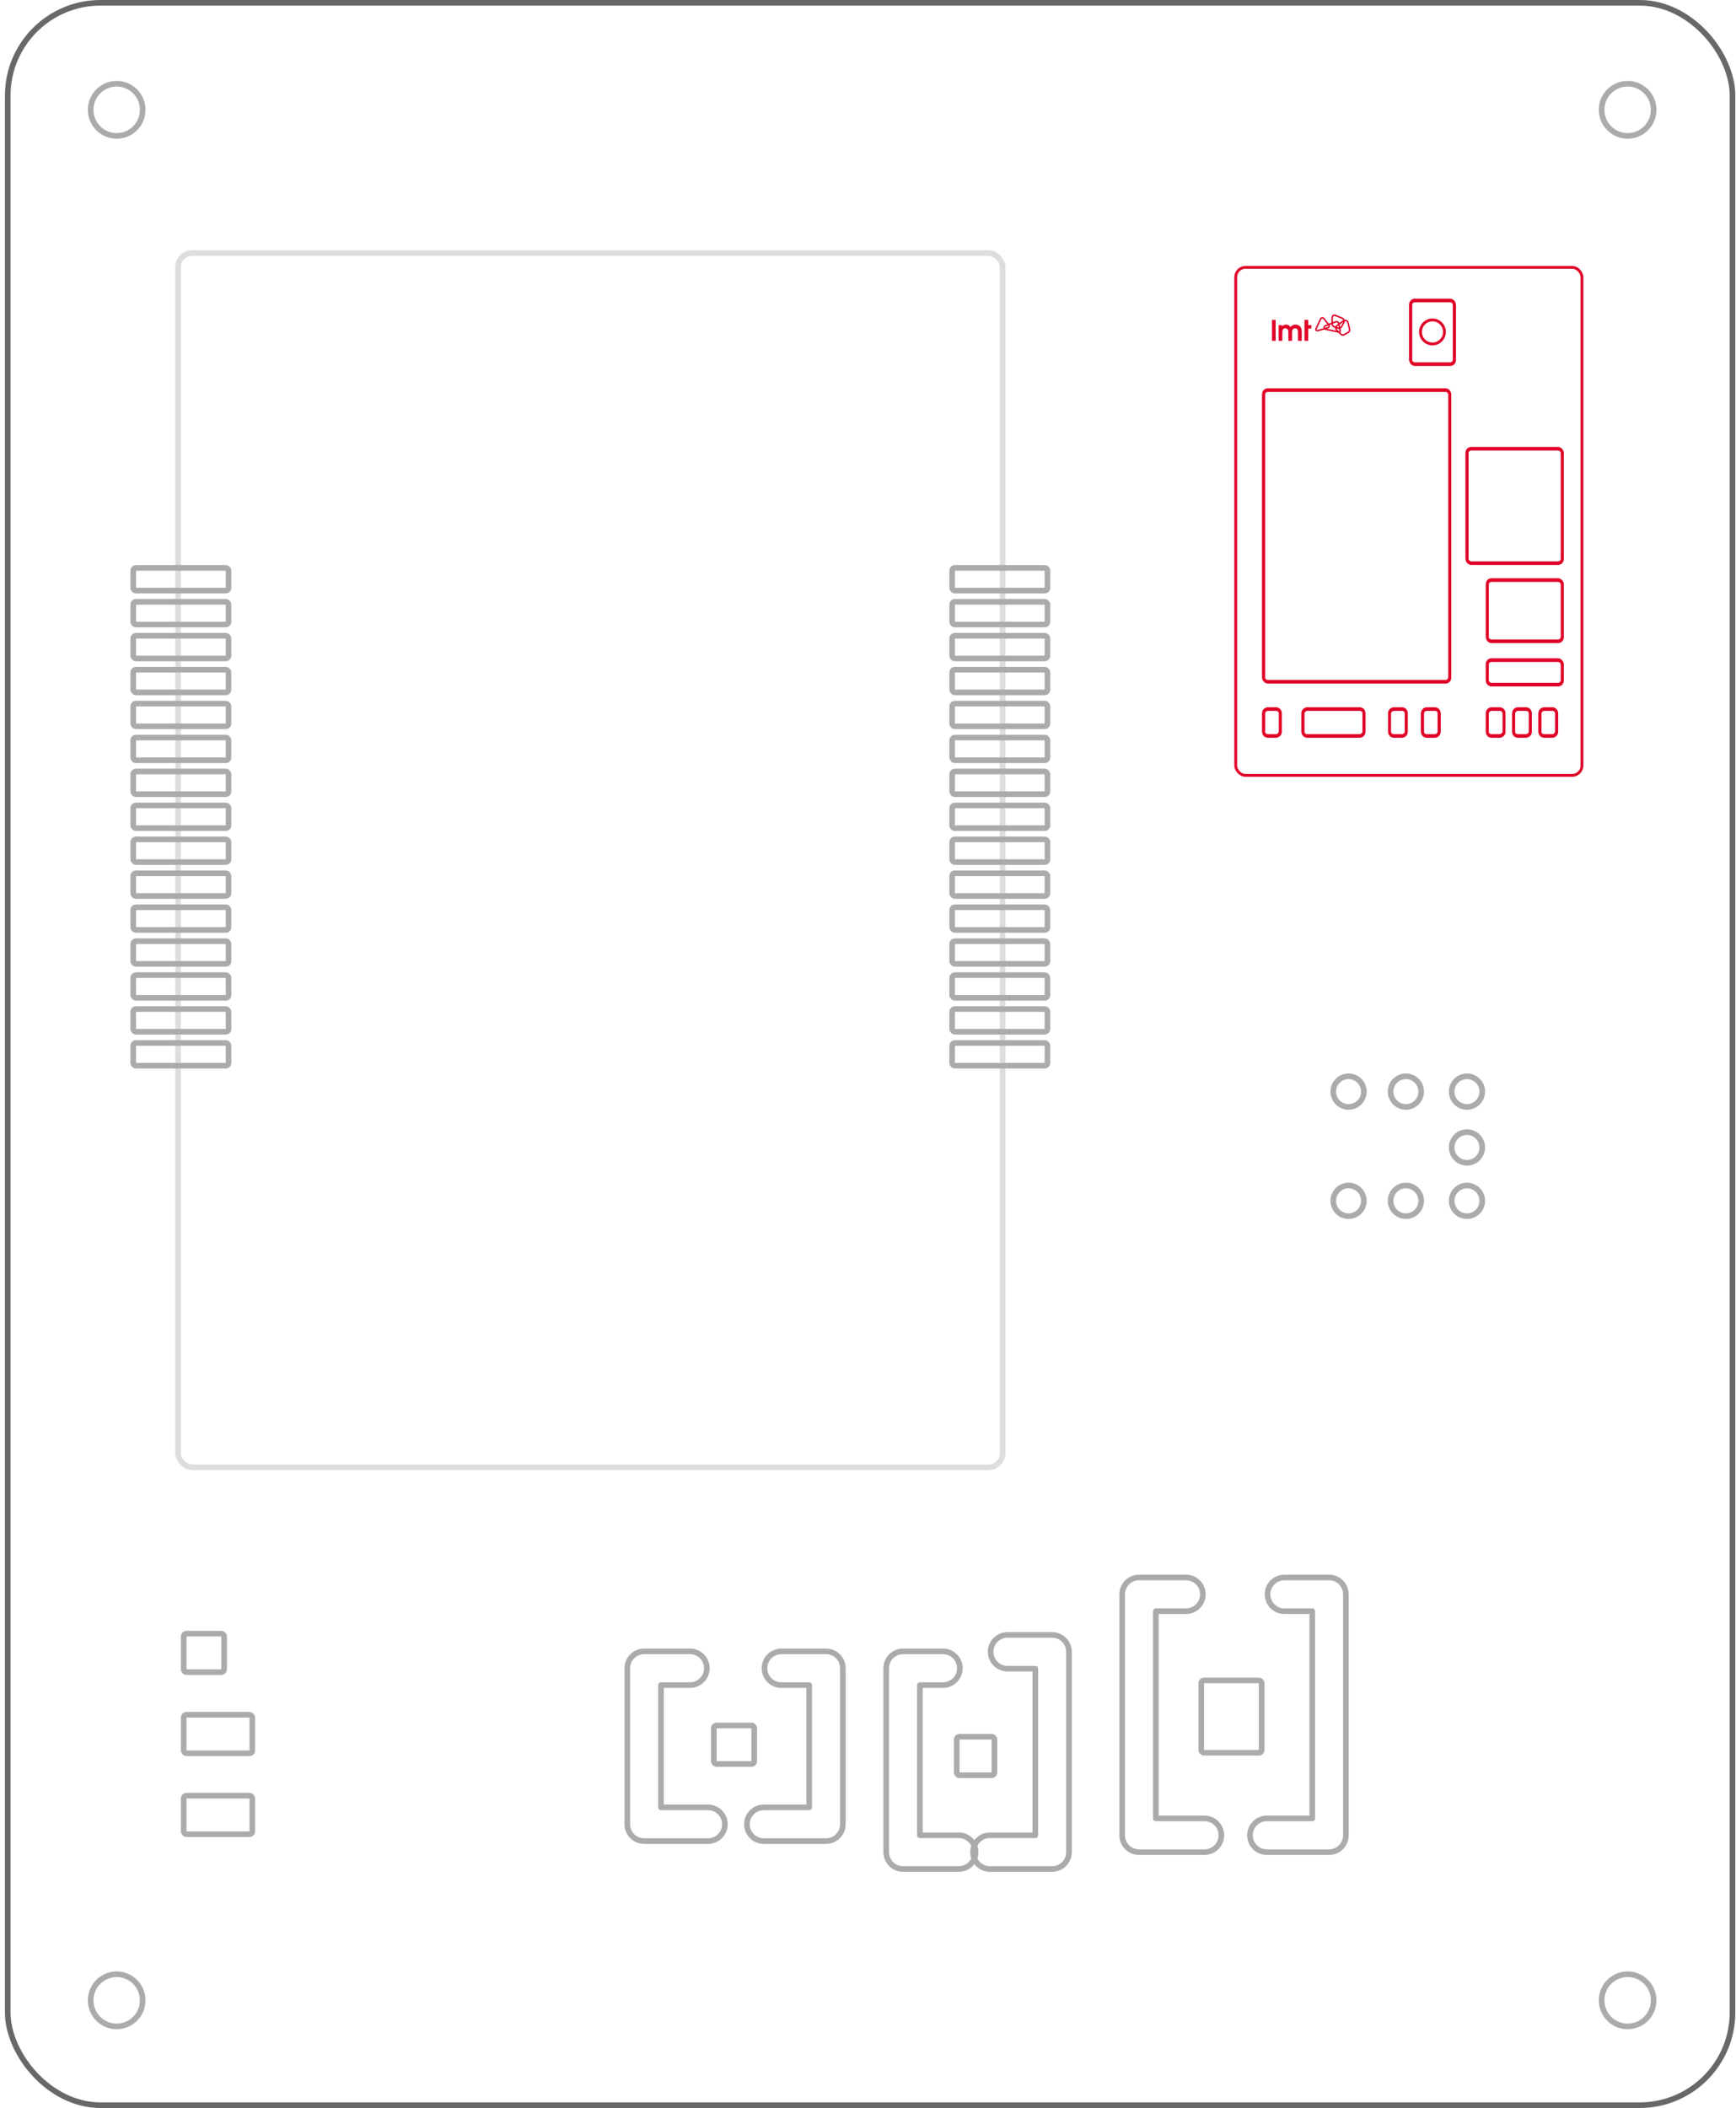 <svg width="309" height="375" viewBox="0 0 309 375" fill="none" xmlns="http://www.w3.org/2000/svg">
<rect x="1.377" y="0.5" width="307" height="374" rx="16.5" stroke="#686868"/>
<path d="M20.768 14.895C23.326 14.895 25.4 16.972 25.4 19.535C25.4 22.099 23.326 24.175 20.768 24.176C18.21 24.176 16.135 22.099 16.135 19.535C16.135 16.971 18.21 14.895 20.768 14.895Z" stroke="#ABABAB"/>
<path d="M289.711 14.895C292.268 14.895 294.343 16.972 294.343 19.535C294.343 22.099 292.268 24.175 289.711 24.176C287.153 24.176 285.078 22.099 285.078 19.535C285.078 16.971 287.153 14.895 289.711 14.895Z" stroke="#ABABAB"/>
<path d="M289.711 351.209C292.268 351.209 294.343 353.286 294.343 355.85C294.343 358.413 292.268 360.49 289.711 360.49C287.153 360.49 285.078 358.413 285.078 355.85C285.078 353.286 287.153 351.209 289.711 351.209Z" stroke="#ABABAB"/>
<path d="M261.112 191.465C262.615 191.465 263.835 192.686 263.835 194.193C263.835 195.701 262.615 196.922 261.112 196.922C259.609 196.922 258.389 195.701 258.389 194.193C258.389 192.686 259.609 191.465 261.112 191.465Z" stroke="#ABABAB"/>
<path d="M250.244 191.465C251.747 191.465 252.966 192.686 252.966 194.193C252.966 195.701 251.747 196.922 250.244 196.922C248.74 196.922 247.52 195.701 247.52 194.193C247.52 192.686 248.74 191.465 250.244 191.465Z" stroke="#ABABAB"/>
<path d="M261.112 201.398C262.615 201.399 263.835 202.619 263.835 204.127C263.835 205.635 262.615 206.855 261.112 206.855C259.609 206.855 258.389 205.635 258.389 204.127C258.389 202.619 259.609 201.398 261.112 201.398Z" stroke="#ABABAB"/>
<path d="M240.04 191.465C241.543 191.465 242.762 192.686 242.762 194.193C242.762 195.701 241.543 196.922 240.04 196.922C238.536 196.922 237.316 195.701 237.316 194.193C237.316 192.686 238.536 191.465 240.04 191.465Z" stroke="#ABABAB"/>
<path d="M261.112 210.895C262.615 210.895 263.835 212.115 263.835 213.623C263.835 215.131 262.615 216.351 261.112 216.352C259.609 216.352 258.389 215.131 258.389 213.623C258.389 212.115 259.609 210.895 261.112 210.895Z" stroke="#ABABAB"/>
<path d="M250.244 210.895C251.747 210.895 252.966 212.115 252.966 213.623C252.966 215.131 251.747 216.351 250.244 216.352C248.74 216.352 247.52 215.131 247.52 213.623C247.52 212.115 248.74 210.895 250.244 210.895Z" stroke="#ABABAB"/>
<path d="M240.04 210.895C241.543 210.895 242.762 212.115 242.762 213.623C242.762 215.131 241.543 216.351 240.04 216.352C238.536 216.352 237.316 215.131 237.316 213.623C237.316 212.115 238.536 210.895 240.04 210.895Z" stroke="#ABABAB"/>
<path d="M20.768 351.209C23.326 351.209 25.4 353.286 25.4 355.85C25.4 358.413 23.326 360.49 20.768 360.49C18.21 360.49 16.135 358.413 16.135 355.85C16.135 353.286 18.21 351.209 20.768 351.209Z" stroke="#ABABAB"/>
<path d="M122.821 293.77C124.475 293.77 125.816 295.113 125.816 296.77C125.816 298.426 124.475 299.77 122.821 299.77H117.649V321.522H126.029L126.183 321.526C127.766 321.607 129.024 322.917 129.024 324.522C129.024 326.127 127.766 327.438 126.183 327.519L126.029 327.522H114.654C113 327.522 111.659 326.179 111.659 324.522V296.77C111.659 295.113 113 293.77 114.654 293.77H122.821Z" stroke="#ABABAB" stroke-linecap="round" stroke-linejoin="round"/>
<path d="M139.072 293.77C137.418 293.77 136.077 295.113 136.077 296.77C136.077 298.426 137.418 299.77 139.072 299.77H144.034V321.522H135.945L135.791 321.526C134.209 321.607 132.95 322.917 132.95 324.522C132.95 326.127 134.209 327.438 135.791 327.519L135.945 327.522H147.029C148.683 327.522 150.024 326.179 150.024 324.522V296.77C150.024 295.113 148.683 293.77 147.029 293.77H139.072Z" stroke="#ABABAB" stroke-linecap="round" stroke-linejoin="round"/>
<path d="M179.322 290.848C177.667 290.848 176.326 292.191 176.326 293.848C176.326 295.505 177.667 296.848 179.322 296.848H184.283V326.487H176.195L176.041 326.491C174.458 326.572 173.2 327.882 173.2 329.487C173.2 331.092 174.458 332.403 176.041 332.483L176.195 332.487H187.278C188.932 332.487 190.273 331.144 190.273 329.487V293.848C190.273 292.191 188.932 290.848 187.278 290.848H179.322Z" stroke="#ABABAB" stroke-linecap="round" stroke-linejoin="round"/>
<path d="M228.613 280.623C226.958 280.623 225.617 281.966 225.617 283.623C225.617 285.28 226.958 286.623 228.613 286.623H233.574V323.487H225.486L225.332 323.491C223.749 323.572 222.491 324.882 222.491 326.487C222.491 328.092 223.749 329.403 225.332 329.483L225.486 329.487H236.569C238.223 329.487 239.564 328.144 239.564 326.487V283.623C239.564 281.966 238.223 280.623 236.569 280.623H228.613Z" stroke="#ABABAB" stroke-linecap="round" stroke-linejoin="round"/>
<path d="M211.113 280.623L211.267 280.627C212.849 280.707 214.108 282.018 214.108 283.623C214.108 285.228 212.849 286.539 211.267 286.619L211.113 286.623H205.732V323.487H214.403L214.557 323.491C216.14 323.572 217.398 324.882 217.399 326.487C217.399 328.092 216.14 329.403 214.557 329.483L214.403 329.487H202.737C201.083 329.487 199.742 328.144 199.742 326.487V283.623C199.742 281.966 201.083 280.623 202.737 280.623H211.113Z" stroke="#ABABAB" stroke-linecap="round" stroke-linejoin="round"/>
<path d="M167.856 293.77C169.51 293.77 170.851 295.113 170.851 296.77C170.851 298.426 169.51 299.77 167.856 299.77H163.732V326.487H170.653C172.307 326.487 173.648 327.831 173.648 329.487C173.648 331.144 172.307 332.487 170.653 332.487H160.737C159.083 332.487 157.742 331.144 157.742 329.487V296.77C157.742 295.113 159.083 293.77 160.737 293.77H167.856Z" stroke="#ABABAB" stroke-linecap="round" stroke-linejoin="round"/>
<rect x="127.057" y="306.955" width="7.194" height="6.85" rx="0.5" stroke="#ABABAB"/>
<rect x="32.696" y="290.617" width="7.194" height="6.85" rx="0.5" stroke="#ABABAB"/>
<rect x="32.696" y="305.051" width="12.219" height="6.85" rx="0.5" stroke="#ABABAB"/>
<rect x="169.474" y="101.023" width="16.971" height="4.037" rx="0.5" stroke="#ABABAB"/>
<rect x="169.474" y="107.061" width="16.971" height="4.037" rx="0.5" stroke="#ABABAB"/>
<rect x="169.474" y="113.098" width="16.971" height="4.037" rx="0.5" stroke="#ABABAB"/>
<rect x="169.474" y="119.135" width="16.971" height="4.037" rx="0.5" stroke="#ABABAB"/>
<rect x="169.474" y="125.172" width="16.971" height="4.037" rx="0.5" stroke="#ABABAB"/>
<rect x="169.474" y="131.209" width="16.971" height="4.037" rx="0.5" stroke="#ABABAB"/>
<rect x="169.474" y="137.246" width="16.971" height="4.037" rx="0.5" stroke="#ABABAB"/>
<rect x="169.474" y="143.283" width="16.971" height="4.037" rx="0.5" stroke="#ABABAB"/>
<rect x="169.474" y="149.32" width="16.971" height="4.037" rx="0.5" stroke="#ABABAB"/>
<rect x="169.474" y="155.357" width="16.971" height="4.037" rx="0.5" stroke="#ABABAB"/>
<rect x="169.474" y="161.395" width="16.971" height="4.037" rx="0.5" stroke="#ABABAB"/>
<rect x="169.474" y="167.432" width="16.971" height="4.037" rx="0.5" stroke="#ABABAB"/>
<rect x="169.474" y="173.469" width="16.971" height="4.037" rx="0.5" stroke="#ABABAB"/>
<rect x="169.474" y="179.506" width="16.971" height="4.037" rx="0.5" stroke="#ABABAB"/>
<rect x="169.474" y="185.543" width="16.971" height="4.037" rx="0.5" stroke="#ABABAB"/>
<rect x="23.711" y="101.023" width="16.971" height="4.037" rx="0.5" stroke="#ABABAB"/>
<rect x="23.711" y="107.061" width="16.971" height="4.037" rx="0.5" stroke="#ABABAB"/>
<rect x="23.711" y="113.098" width="16.971" height="4.037" rx="0.5" stroke="#ABABAB"/>
<rect x="23.711" y="119.135" width="16.971" height="4.037" rx="0.5" stroke="#ABABAB"/>
<rect x="23.711" y="125.172" width="16.971" height="4.037" rx="0.5" stroke="#ABABAB"/>
<rect x="23.711" y="131.209" width="16.971" height="4.037" rx="0.5" stroke="#ABABAB"/>
<rect x="23.711" y="137.246" width="16.971" height="4.037" rx="0.5" stroke="#ABABAB"/>
<rect x="23.711" y="143.283" width="16.971" height="4.037" rx="0.5" stroke="#ABABAB"/>
<rect x="23.711" y="149.32" width="16.971" height="4.037" rx="0.5" stroke="#ABABAB"/>
<rect x="23.711" y="155.357" width="16.971" height="4.037" rx="0.5" stroke="#ABABAB"/>
<rect x="23.711" y="161.395" width="16.971" height="4.037" rx="0.5" stroke="#ABABAB"/>
<rect x="23.711" y="167.432" width="16.971" height="4.037" rx="0.5" stroke="#ABABAB"/>
<rect x="23.711" y="173.469" width="16.971" height="4.037" rx="0.5" stroke="#ABABAB"/>
<rect x="23.711" y="179.506" width="16.971" height="4.037" rx="0.5" stroke="#ABABAB"/>
<rect x="23.711" y="185.543" width="16.971" height="4.037" rx="0.5" stroke="#ABABAB"/>
<rect x="32.696" y="319.441" width="12.219" height="6.85" rx="0.5" stroke="#ABABAB"/>
<rect x="170.291" y="308.955" width="6.716" height="6.85" rx="0.5" stroke="#ABABAB"/>
<rect x="213.821" y="298.934" width="10.749" height="12.871" rx="0.5" stroke="#ABABAB"/>
<path d="M254.972 56.914C256.15 56.914 257.105 57.87 257.105 59.051C257.105 60.231 256.15 61.188 254.972 61.188C253.795 61.187 252.839 60.231 252.839 59.051C252.839 57.87 253.795 56.914 254.972 56.914Z" stroke="#E00027" stroke-width="0.5"/>
<rect x="251.076" y="53.387" width="7.791" height="11.326" rx="0.75" stroke="#E00027" stroke-width="0.5"/>
<rect x="261.11" y="79.756" width="16.958" height="20.352" rx="0.75" stroke="#E00027" stroke-width="0.5"/>
<rect x="224.902" y="69.33" width="33.143" height="51.877" rx="0.75" stroke="#E00027" stroke-width="0.5"/>
<rect x="264.718" y="103.119" width="13.35" height="10.892" rx="0.75" stroke="#E00027" stroke-width="0.5"/>
<rect x="264.718" y="117.359" width="13.35" height="4.363" rx="0.75" stroke="#E00027" stroke-width="0.5"/>
<rect x="242.777" y="126.07" width="4.781" height="10.873" rx="0.75" transform="rotate(90 242.777 126.07)" stroke="#E00027" stroke-width="0.5"/>
<rect x="250.304" y="126.07" width="4.781" height="2.98" rx="0.75" transform="rotate(90 250.304 126.07)" stroke="#E00027" stroke-width="0.5"/>
<rect x="267.698" y="126.07" width="4.781" height="2.98" rx="0.75" transform="rotate(90 267.698 126.07)" stroke="#E00027" stroke-width="0.5"/>
<rect x="272.381" y="126.07" width="4.781" height="2.98" rx="0.75" transform="rotate(90 272.381 126.07)" stroke="#E00027" stroke-width="0.5"/>
<rect x="277.064" y="126.07" width="4.781" height="2.98" rx="0.75" transform="rotate(90 277.064 126.07)" stroke="#E00027" stroke-width="0.5"/>
<rect x="227.882" y="126.07" width="4.781" height="2.98" rx="0.75" transform="rotate(90 227.882 126.07)" stroke="#E00027" stroke-width="0.5"/>
<rect x="256.158" y="126.07" width="4.781" height="2.98" rx="0.75" transform="rotate(90 256.158 126.07)" stroke="#E00027" stroke-width="0.5"/>
<rect x="219.952" y="47.559" width="61.631" height="90.377" rx="1.75" stroke="#E00027" stroke-width="0.5"/>
<g clip-path="url(#clip0_2213_4416)">
<g clip-path="url(#clip1_2213_4416)">
<path d="M227.06 56.902H226.401V60.631H227.06V56.902Z" fill="#E00027"/>
<path d="M227.59 57.837H228.194V58.094C228.322 57.842 228.659 57.746 228.916 57.746C229.198 57.746 229.476 57.867 229.649 58.094C229.674 58.119 229.693 58.15 229.713 58.18C229.733 58.144 229.758 58.114 229.782 58.094C229.975 57.857 230.287 57.746 230.584 57.746C230.906 57.746 231.203 57.842 231.421 58.094C231.673 58.371 231.703 58.7 231.703 59.063V60.632H231.044V59.143C231.044 58.982 231.039 58.75 230.945 58.609C230.861 58.477 230.693 58.402 230.534 58.402C230.351 58.402 230.178 58.482 230.079 58.644C229.965 58.825 229.975 59.098 229.975 59.3V60.632H229.317V59.143C229.317 58.962 229.317 58.79 229.213 58.629C229.119 58.482 228.951 58.402 228.783 58.402C228.258 58.402 228.248 58.906 228.248 59.3V60.632H227.59V57.837Z" fill="#E00027"/>
<path d="M232.192 56.902H232.851V57.836H233.42V58.431H232.851V60.631H232.192V56.902Z" fill="#E00027"/>
<path d="M239.041 59.465C238.942 59.465 238.846 59.431 238.786 59.373C238.762 59.349 238.2 58.798 237.985 58.592C237.91 58.52 237.871 58.426 237.875 58.328C237.879 58.229 237.927 58.138 238.009 58.07L239.111 57.258C239.224 57.181 239.34 57.139 239.447 57.139C239.627 57.139 239.777 57.258 239.82 57.434L240.101 58.628C240.131 58.755 240.061 58.923 239.95 58.987L239.212 59.422C239.166 59.45 239.105 59.465 239.041 59.465ZM240.353 58.567L240.072 57.372C240 57.075 239.748 56.875 239.447 56.875C239.287 56.875 239.12 56.932 238.963 57.041L237.854 57.858L237.85 57.861C237.706 57.977 237.623 58.139 237.616 58.316C237.608 58.49 237.678 58.661 237.807 58.785C238.025 58.993 238.601 59.559 238.607 59.565L238.608 59.566C238.717 59.67 238.875 59.73 239.041 59.73C239.151 59.73 239.255 59.703 239.342 59.652L240.08 59.217C240.29 59.093 240.41 58.807 240.353 58.567Z" fill="#E00027"/>
<path d="M238.32 58.264C238.284 58.264 238.25 58.258 238.219 58.248L237.553 58.028C237.388 57.973 237.244 57.771 237.244 57.595V56.558C237.244 56.447 237.272 56.357 237.325 56.296C237.373 56.242 237.439 56.214 237.518 56.214C237.572 56.214 237.63 56.227 237.69 56.251L238.845 56.728C238.965 56.777 239.053 56.868 239.093 56.982C239.133 57.097 239.121 57.224 239.058 57.34L238.662 58.069C238.601 58.184 238.46 58.264 238.32 58.264ZM239.338 56.894C239.273 56.707 239.132 56.56 238.942 56.482L237.787 56.006C237.696 55.968 237.605 55.949 237.519 55.949C237.204 55.949 236.985 56.2 236.985 56.558V57.595C236.985 57.888 237.199 58.189 237.473 58.279L238.139 58.499C238.197 58.519 238.258 58.528 238.321 58.528C238.554 58.528 238.783 58.395 238.89 58.197L239.286 57.468C239.385 57.285 239.403 57.081 239.338 56.894Z" fill="#E00027"/>
<path d="M235.998 58.063L237.808 57.376C237.846 57.361 237.884 57.355 237.92 57.355C238.044 57.355 238.134 57.436 238.161 57.572L238.273 58.134L238.41 58.818C238.419 58.861 238.415 58.899 238.399 58.918C238.385 58.936 238.358 58.94 238.337 58.94C238.324 58.94 238.31 58.938 238.294 58.935L236.1 58.471L236.099 58.47L236.098 58.47C235.932 58.437 235.824 58.36 235.816 58.268C235.81 58.189 235.883 58.106 235.998 58.063ZM238.664 58.765L238.415 57.519C238.364 57.263 238.165 57.09 237.92 57.09C237.853 57.09 237.786 57.102 237.719 57.127L235.907 57.815C235.679 57.902 235.541 58.088 235.558 58.29C235.566 58.395 235.616 58.492 235.701 58.569C235.787 58.647 235.904 58.701 236.048 58.73L238.241 59.194C238.274 59.202 238.306 59.205 238.337 59.205C238.445 59.205 238.538 59.163 238.6 59.086C238.667 59.003 238.689 58.889 238.664 58.765Z" fill="#E00027"/>
<path d="M234.623 58.665C234.497 58.7 234.414 58.707 234.376 58.661C234.349 58.628 234.353 58.558 234.419 58.42L235.157 56.856C235.213 56.739 235.291 56.671 235.372 56.671C235.441 56.671 235.515 56.718 235.581 56.804C235.799 57.086 236.398 57.858 236.403 57.865C236.456 57.934 236.475 58.002 236.458 58.058C236.44 58.114 236.386 58.158 236.305 58.182L234.623 58.665ZM236.607 57.701C236.601 57.693 236.003 56.922 235.786 56.64C235.67 56.489 235.523 56.406 235.373 56.406C235.188 56.406 235.024 56.528 234.923 56.741L234.185 58.305C234.065 58.559 234.103 58.715 234.156 58.801C234.217 58.901 234.329 58.955 234.471 58.955C234.539 58.955 234.615 58.943 234.696 58.918L236.376 58.436L236.377 58.435C236.541 58.386 236.661 58.277 236.704 58.137C236.749 57.998 236.713 57.839 236.607 57.701Z" fill="#E00027"/>
</g>
</g>
<rect x="251.094" y="53.529" width="7.791" height="11.326" rx="0.75" stroke="#E00027" stroke-width="0.5"/>
<rect x="261.127" y="79.898" width="16.958" height="20.352" rx="0.75" stroke="#E00027" stroke-width="0.5"/>
<rect x="224.919" y="69.475" width="33.143" height="51.877" rx="0.75" stroke="#E00027" stroke-width="0.5"/>
<rect x="264.735" y="103.266" width="13.35" height="10.892" rx="0.75" stroke="#E00027" stroke-width="0.5"/>
<rect x="264.735" y="117.506" width="13.35" height="4.363" rx="0.75" stroke="#E00027" stroke-width="0.5"/>
<rect x="242.795" y="126.213" width="4.781" height="10.873" rx="0.75" transform="rotate(90 242.795 126.213)" stroke="#E00027" stroke-width="0.5"/>
<rect x="250.321" y="126.213" width="4.781" height="2.98" rx="0.75" transform="rotate(90 250.321 126.213)" stroke="#E00027" stroke-width="0.5"/>
<rect x="267.715" y="126.213" width="4.781" height="2.98" rx="0.75" transform="rotate(90 267.715 126.213)" stroke="#E00027" stroke-width="0.5"/>
<rect x="272.398" y="126.213" width="4.781" height="2.98" rx="0.75" transform="rotate(90 272.398 126.213)" stroke="#E00027" stroke-width="0.5"/>
<rect x="277.082" y="126.213" width="4.781" height="2.98" rx="0.75" transform="rotate(90 277.082 126.213)" stroke="#E00027" stroke-width="0.5"/>
<rect x="227.899" y="126.213" width="4.781" height="2.98" rx="0.75" transform="rotate(90 227.899 126.213)" stroke="#E00027" stroke-width="0.5"/>
<rect x="256.175" y="126.213" width="4.781" height="2.98" rx="0.75" transform="rotate(90 256.175 126.213)" stroke="#E00027" stroke-width="0.5"/>
<rect opacity="0.4" x="31.698" y="45.023" width="146.76" height="216" rx="2.5" stroke="#ABABAB"/>
<defs>
<clipPath id="clip0_2213_4416">
<rect width="14.22" height="5.179" fill="white" transform="translate(226.401 55.949)"/>
</clipPath>
<clipPath id="clip1_2213_4416">
<rect width="13.966" height="4.683" fill="white" transform="translate(226.401 55.949)"/>
</clipPath>
</defs>
</svg>
